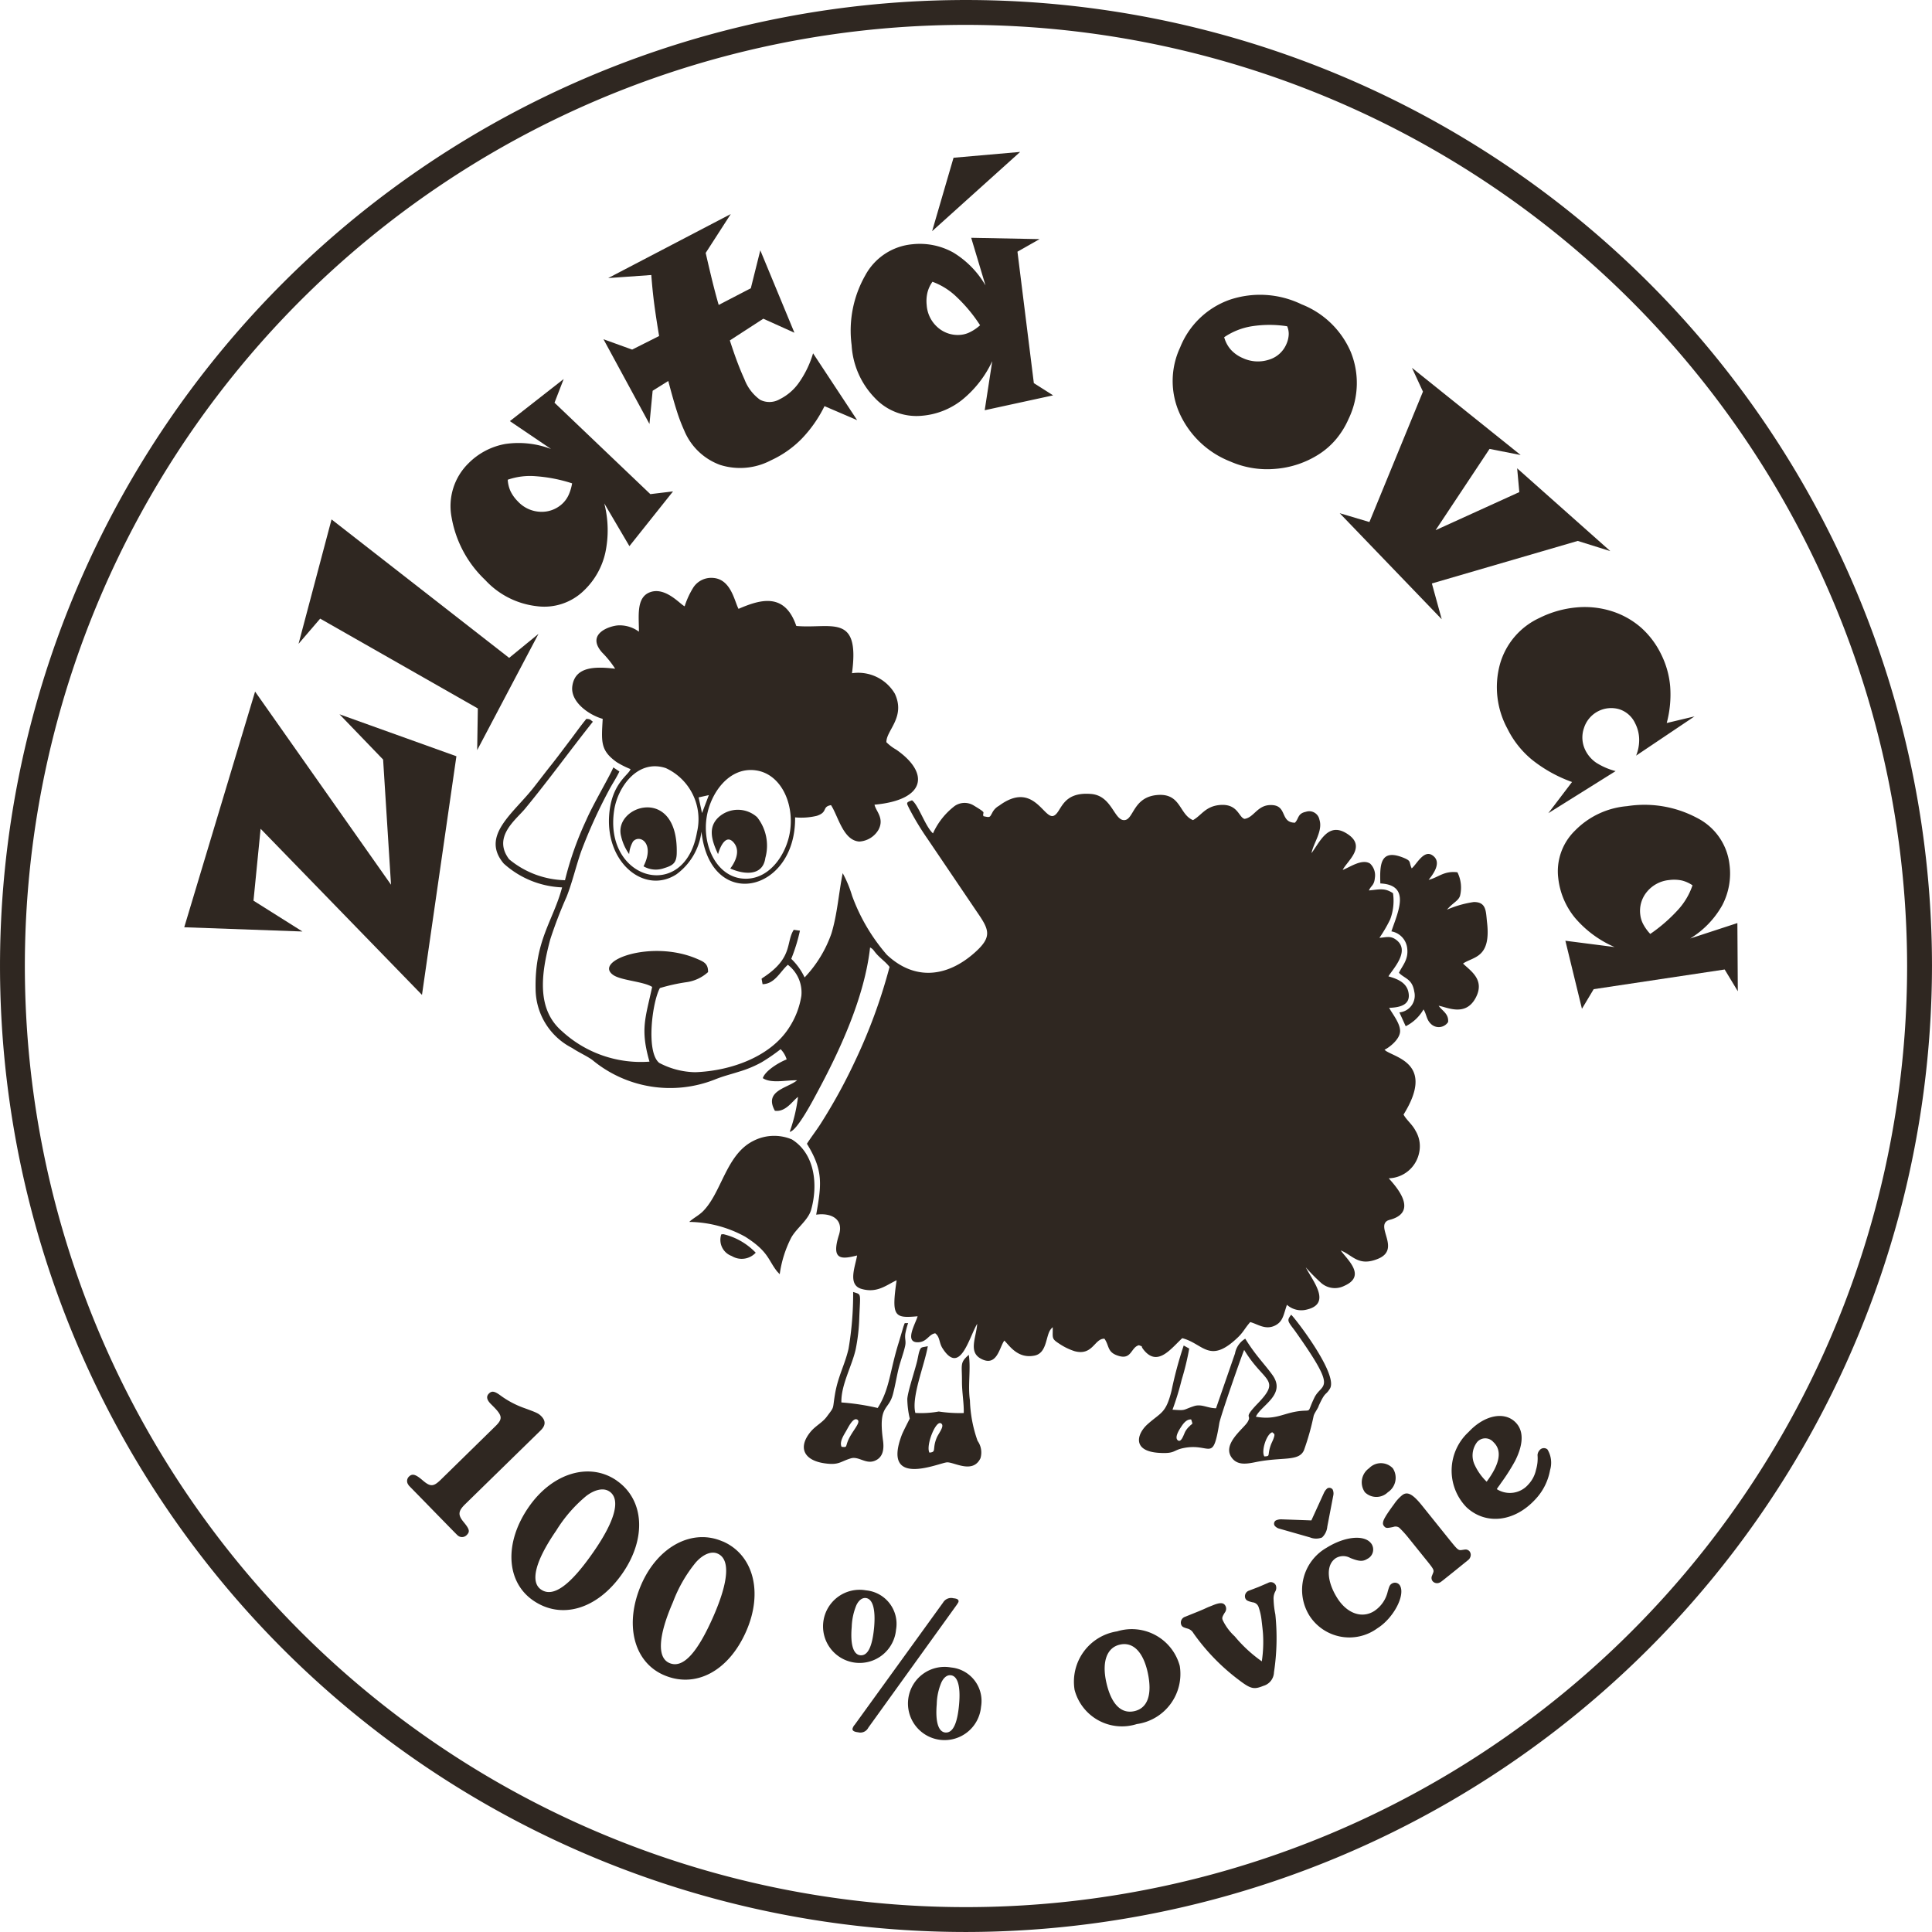 <svg xmlns="http://www.w3.org/2000/svg" width="126.294" height="126.293" viewBox="0 0 126.294 126.293"><defs><style>.a,.b{fill:#2f2721;}.b{fill-rule:evenodd;}</style></defs><g transform="translate(0)"><path class="a" d="M5537.431,2121.427a63.146,63.146,0,1,1,63.147-63.146A63.218,63.218,0,0,1,5537.431,2121.427Zm0-124.667a61.521,61.521,0,1,0,61.521,61.521A61.591,61.591,0,0,0,5537.431,1996.76Z" transform="translate(-5474.285 -1995.134)"/></g><g transform="translate(12.044 9.931)"><path class="b" d="M5578.241,2150.635c-.582,2.189-1.8,3.461-1.733,6.66a4.358,4.358,0,0,0,2.382,3.837c.445.3.986.531,1.343.8a7.96,7.96,0,0,0,7.957,1.278c.62-.249.949-.314,1.616-.526a7.369,7.369,0,0,0,1.46-.605,11.947,11.947,0,0,0,1.259-.865,1.63,1.63,0,0,1,.395.668c-.559.22-1.413.76-1.56,1.225.56.371,1.546.118,2.24.141-.6.512-2.188.671-1.45,1.991.714.1,1.159-.657,1.512-.906a10.588,10.588,0,0,1-.544,2.283c.474-.047,1.554-2.118,1.77-2.522,1.5-2.771,3.124-6.275,3.485-9.53.2.108.207.165.361.353.292.352.64.568.912.92a35.445,35.445,0,0,1-2.282,6.209,35.905,35.905,0,0,1-2.26,4.1c-.282.432-.606.85-.86,1.25,1.071,1.738.963,2.63.606,4.636.968-.141,1.817.286,1.489,1.319-.536,1.687.183,1.6,1.184,1.348-.113.709-.639,1.917.285,2.184,1.03.3,1.626-.253,2.3-.563-.348,2.391-.141,2.489,1.371,2.353-.108.427-.891,1.7,0,1.7.616,0,.714-.521,1.151-.587.319.24.243.615.479.981,1.15,1.8,1.719-.681,2.265-1.6-.053.86-.583,1.813.216,2.264,1.085.615,1.24-.756,1.559-1.169.33.324.874,1.207,1.978.981.822-.168.719-1.292,1.053-1.714a.919.919,0,0,1,.132-.141c.014.69-.1.738.395,1.057a3.962,3.962,0,0,0,1.028.508c1.2.329,1.306-.841,1.958-.812.334.46.159.9.94,1.126.845.254.789-.572,1.314-.7.328.126.084,0,.277.257.92,1.208,1.794-.014,2.555-.718,1.386.353,1.771,1.729,3.631-.047.367-.348.466-.615.813-1.005.473.118.985.54,1.62.226.53-.263.554-.709.779-1.357a1.411,1.411,0,0,0,1.184.337c1.827-.352.5-1.888.047-2.785a12.043,12.043,0,0,0,.949.967,1.361,1.361,0,0,0,1.563.245c1.483-.649.193-1.724-.226-2.316.781.3,1.15,1.076,2.438.545,1.5-.62-.159-2.076.629-2.5a1.677,1.677,0,0,1,.235-.075c1.917-.588.028-2.438-.159-2.687a2.086,2.086,0,0,0,1.973-1.63,1.961,1.961,0,0,0-.226-1.479c-.222-.428-.581-.686-.784-1.057,2.024-3.255-.427-3.692-1.146-4.157l-.1-.079c.318-.151,1-.677,1.02-1.2s-.521-1.169-.715-1.541c.729-.023,1.447-.2,1.255-1.048-.132-.586-.672-.836-1.3-1.009.241-.437,1.527-1.715.442-2.433-.338-.226-.61-.117-1.033-.085a9.222,9.222,0,0,0,.7-1.2,3.436,3.436,0,0,0,.188-1.719c-.535-.353-.85-.254-1.573-.179.122-.31.344-.319.386-.812a1.057,1.057,0,0,0-.311-.945c-.531-.342-1.343.254-1.79.414.283-.587,1.663-1.568.2-2.419-1.164-.676-1.672.554-2.241,1.325.128-.667.757-1.461.519-2.193a.677.677,0,0,0-.884-.512c-.554.113-.45.446-.719.714-.963-.015-.5-1.076-1.456-1.151-.99-.076-1.187.808-1.836.9-.391-.093-.432-1.047-1.687-.9-.888.108-1.142.681-1.682.981-.905-.366-.779-1.747-2.292-1.645-1.662.113-1.568,1.659-2.222,1.645s-.8-1.6-2.146-1.71c-1.954-.164-1.92,1.2-2.442,1.424-.648.282-1.315-2.326-3.578-.653a1.072,1.072,0,0,0-.451.475c-.161.281-.123.305-.568.207-.1-.31.3-.136-.62-.69a1.137,1.137,0,0,0-1.259.023,4.661,4.661,0,0,0-1.419,1.79c-.5-.441-.944-1.851-1.371-2.161-.419.15-.367.155-.165.573a17.7,17.7,0,0,0,1.156,1.912l3.273,4.838c.8,1.161.991,1.616-.2,2.664-1.747,1.536-3.856,1.851-5.712.108a12.3,12.3,0,0,1-2.268-3.852,7.63,7.63,0,0,0-.615-1.48c-.264,1.316-.348,2.659-.734,3.936a7.991,7.991,0,0,1-1.756,2.88,4.1,4.1,0,0,0-.873-1.216,11.444,11.444,0,0,0,.568-1.841l-.405-.057c-.525.823-.027,1.808-1.952,3.09a1.783,1.783,0,0,0-.151.108l.065.357c.8-.014,1.151-.827,1.653-1.268a2.277,2.277,0,0,1,.883,2.029,5.315,5.315,0,0,1-.84,2.137c-1.207,1.832-3.739,2.771-6.1,2.856a5.214,5.214,0,0,1-2.353-.611c-.879-.709-.451-4.007.046-4.89a11.991,11.991,0,0,1,1.705-.38,2.64,2.64,0,0,0,1.442-.663c.014-.572-.3-.685-.747-.878-2.978-1.268-6.806.15-5.438,1.076.526.352,1.963.413,2.531.77-.442,2.053-.784,2.762-.175,4.885a7.615,7.615,0,0,1-5.716-1.987c-1.625-1.4-1.418-3.607-.765-6.021a28.683,28.683,0,0,1,1.062-2.766c.376-.954.6-1.95.948-2.955a33.078,33.078,0,0,1,1.789-3.951c.23-.45.513-.85.715-1.286l-.395-.268c-.212.53-1.335,2.428-1.78,3.461a21.137,21.137,0,0,0-1.381,3.913,5.919,5.919,0,0,1-3.649-1.367c-1.114-1.465.446-2.583,1.047-3.316,1.527-1.851,2.939-3.809,4.425-5.678-.217-.169-.16-.16-.423-.188-.414.5-.737.972-1.123,1.475-.412.541-.732.978-1.159,1.518-.4.5-.742.954-1.142,1.465-1.335,1.715-3.518,3.18-1.982,5a6.039,6.039,0,0,0,3.828,1.56" transform="translate(-5553.54 -2102.56)"/><path class="b" d="M5596.643,2113.135c-.292-.126-1.264-1.306-2.282-.911-.9.352-.7,1.587-.705,2.573a2.105,2.105,0,0,0-1.362-.413c-.564.037-2.123.554-1.043,1.775a6.379,6.379,0,0,1,.851,1.057c-1.282-.146-2.62-.165-2.8,1.141-.142,1.043,1.122,1.9,1.986,2.137-.085,1.5-.16,2.062.911,2.828a5.7,5.7,0,0,0,.906.456c-.089.385-1.268.911-1.4,3.086-.183,3.118,2.367,5.11,4.4,3.795a4.078,4.078,0,0,0,1.639-2.79c.582,5.266,6.186,4.006,6.121-.935a4.346,4.346,0,0,0,1.418-.1c.751-.245.319-.592.93-.7.47.718.794,2.315,1.852,2.38a1.558,1.558,0,0,0,1.259-.784c.384-.746-.175-1.193-.268-1.625,3.376-.31,3.61-2.081,1.417-3.6a2.9,2.9,0,0,1-.639-.484c-.022-.77,1.273-1.63.55-3.175a2.779,2.779,0,0,0-2.8-1.334c.535-3.963-1.372-2.888-3.64-3.09-.762-2.227-2.373-1.724-3.777-1.118-.271-.507-.493-1.954-1.682-2.024a1.4,1.4,0,0,0-1.259.606,5.434,5.434,0,0,0-.582,1.254m1.583,12.339-.446,1.174-.222-1.024Zm5.307,2.362c-.229,1.559-1.437,3.325-3.216,3.081-1.593-.221-2.533-2.132-2.231-4.016.244-1.544,1.46-3.3,3.222-3.043,1.615.235,2.5,2.128,2.226,3.979m-6.086.076c-.809,4.612-6.13,3.113-5.407-1.475.235-1.5,1.536-3.34,3.373-2.729a3.677,3.677,0,0,1,2.034,4.2" transform="translate(-5563.934 -2083.434)"/><path class="b" d="M5753.774,2167.728c-.2-.423,0-.474-.521-.69-1.556-.639-1.569.465-1.531,1.672,2.037.1,1.132,1.9.724,3.133a1.263,1.263,0,0,1,1.033,1.108c.093.751-.325,1.136-.54,1.6.366.384.868.389,1,1.226a1.1,1.1,0,0,1-.972,1.362l.413.906a2.768,2.768,0,0,0,1.165-1.1c.216.342.179.686.521.981a.73.73,0,0,0,1.085-.154c.057-.545-.395-.738-.616-1.066.531.084,1.738.737,2.41-.5.647-1.192-.323-1.775-.817-2.259.667-.46,1.846-.343,1.568-2.706-.079-.7-.032-1.325-.868-1.315a6.873,6.873,0,0,0-1.752.5c.423-.484.737-.568.854-.9a2.242,2.242,0,0,0-.169-1.545c-.893-.108-1.235.338-1.884.494.263-.324.931-1.17.23-1.616-.56-.357-1.032.634-1.338.869" transform="translate(-5673.534 -2120.891)"/><path class="b" d="M5612.82,2229.054a7.768,7.768,0,0,1,3.653.963c1.543.972,1.5,1.531,2.092,2.273l.172.184a7.454,7.454,0,0,1,.757-2.4c.353-.625,1.109-1.137,1.3-1.827.446-1.592.263-3.63-1.259-4.584a2.976,2.976,0,0,0-2.532.1c-1.775.892-2.057,3.368-3.287,4.6-.282.282-.677.47-.9.7" transform="translate(-5579.811 -2159.109)"/><path class="b" d="M5714.941,2265.394c.47-1.038.447-.667.752-1.165.574-.944-2.372-4.72-2.536-4.828-.169.226-.244.333-.107.559.1.169.235.324.356.493,2.87,4.044,1.767,3.344,1.269,4.369s-.137.794-.9.869c-1.122.113-1.583.616-2.922.376.315-.737,1.982-1.432,1.1-2.7-.278-.395-.64-.808-.95-1.2a12,12,0,0,1-.846-1.2,1.414,1.414,0,0,0-.671.968l-1.239,3.579c-.551,0-.944-.3-1.438-.14-.771.253-.488.3-1.408.234a18.224,18.224,0,0,0,.6-1.958,17.646,17.646,0,0,0,.493-2.038l-.361-.2a25.775,25.775,0,0,0-.794,2.949c-.371,1.5-.685,1.41-1.559,2.189-.7.619-1.053,1.766.732,1.879,1.086.07.9-.174,1.616-.315,1.774-.352,1.9,1.01,2.333-1.625.076-.456,1.546-4.66,1.626-4.787,1.277,2.123,2.442,1.879.9,3.485-1.047,1.085-.352.69-.681,1.23-.271.451-1.766,1.5-.972,2.405.385.432.953.324,1.53.207,1.733-.347,2.789-.019,3.128-.765a16.641,16.641,0,0,0,.639-2.269c.075-.207.2-.352.319-.6m-8.327.854c.122.376.094.221-.1.432a1.309,1.309,0,0,0-.277.338c-.1.165-.267.8-.512.578-.211-.193.122-.7.23-.864.141-.221.366-.521.662-.484m4.781,2.414c-.225-.333.142-1.484.518-1.578.14.122.178.1.1.352-.037.126-.126.3-.183.437-.277.742,0,.766-.437.789" transform="translate(-5640.799 -2183.388)"/><path class="b" d="M5638.309,2262.054c-.038-1.133.709-2.424.939-3.5a12.182,12.182,0,0,0,.229-2.01c.066-1.719.164-1.522-.4-1.715a21.36,21.36,0,0,1-.3,3.706c-.239,1.057-.694,1.8-.892,3.006-.17,1.01,0,.728-.54,1.451-.281.376-.71.578-1.034.958-.869,1.038-.469,1.9.94,2.086.906.122.977-.118,1.671-.329.508-.155.959.38,1.536.17.606-.221.639-.823.574-1.316-.33-2.376.352-1.936.647-3.049.131-.5.226-1.052.343-1.569.132-.564.325-1.029.446-1.55.084-.371-.028-.446.019-.831a4.914,4.914,0,0,1,.184-.7c-.3.019-.188-.056-.3.211l-.314,1.062c-.588,1.865-.582,3.029-1.376,4.278a15.392,15.392,0,0,0-2.367-.361m.009,2.9c-.168-.324.165-.8.311-1.061.131-.226.44-.874.709-.719.3.165-.361.756-.62,1.423-.146.38-.037.39-.4.357" transform="translate(-5595.351 -2180.305)"/><path class="b" d="M5655.854,2270.093c-.272-1.056.6-3.123.813-4.363-.4.094-.446.014-.555.343-.051.155-.1.455-.141.625-.179.728-.605,1.963-.644,2.48a6.032,6.032,0,0,0,.16,1.282c0,.01-.428.831-.517,1.062-1.343,3.532,2.448,1.827,2.954,1.8.465-.023,1.682.775,2.185-.268a1.309,1.309,0,0,0-.188-1.137,8.676,8.676,0,0,1-.5-2.649c-.146-.958.069-2.076-.075-2.973-.606.521-.437.639-.446,1.733,0,.742.136,1.423.117,2.071a9.176,9.176,0,0,1-1.634-.1,6.387,6.387,0,0,1-1.527.093m.917,2.594c-.245-.452.394-2.077.737-1.922.314.142-.146.662-.264.958-.306.743.009.926-.474.964" transform="translate(-5608.061 -2187.66)"/><path class="b" d="M5618.558,2161.741c.841.38,2.124.549,2.293-.69a3,3,0,0,0-.536-2.663,1.878,1.878,0,0,0-2.519,0c-.7.653-.473,1.484-.037,2.414.142-.507.531-1.353,1.034-.742.582.7-.23,1.672-.235,1.682" transform="translate(-5582.865 -2114.899)"/><path class="b" d="M5599.562,2160.476a1.927,1.927,0,0,1,.253-.822c.433-.5,1.452.108.687,1.62a1.6,1.6,0,0,0,1.353.118c.55-.169.8-.324.817-.954.118-4.523-4.171-3.142-3.635-1.127a3.228,3.228,0,0,0,.525,1.165" transform="translate(-5570.479 -2114.575)"/><path class="b" d="M5619.193,2243.22a1.121,1.121,0,0,0,.682,1.414,1.249,1.249,0,0,0,1.569-.216,4.3,4.3,0,0,0-2.118-1.212Z" transform="translate(-5584.087 -2172.46)"/><path class="a" d="M5515.95,2134.148l8.886,12.625-.517-8.182-2.851-2.959,7.642,2.743-2.25,15.6-10.549-10.859-.465,4.7,3.2,2.015-7.727-.277Z" transform="translate(-5511.319 -2098.87)"/><path class="a" d="M5549.981,2107.019l-4.007,7.6.043-2.725-10.306-5.871-1.413,1.644,2.156-8.13,11.61,9.051Z" transform="translate(-5526.825 -2075.514)"/><path class="a" d="M5572.278,2071.318l-.6,1.55,6.265,5.975,1.483-.179-2.851,3.579-1.644-2.795a7.062,7.062,0,0,1,.07,3.218,4.887,4.887,0,0,1-1.38,2.461,3.71,3.71,0,0,1-3.123,1.038,5.413,5.413,0,0,1-3.355-1.714,7.373,7.373,0,0,1-2.193-4.091,3.914,3.914,0,0,1,1.1-3.527,4.5,4.5,0,0,1,2.414-1.269,5.956,5.956,0,0,1,2.988.329l-2.692-1.822Zm-3.658,6.585a2.138,2.138,0,0,0,.182.747,2.453,2.453,0,0,0,.479.667,2.111,2.111,0,0,0,1.488.681,1.968,1.968,0,0,0,1.477-.583,1.836,1.836,0,0,0,.365-.54,3.1,3.1,0,0,0,.217-.737,9.994,9.994,0,0,0-2.383-.466,4.442,4.442,0,0,0-1.825.23" transform="translate(-5547.474 -2056.473)"/><path class="a" d="M5612.171,2051.626l-2.134-.916a8.412,8.412,0,0,1-1.5,2.142,6.755,6.755,0,0,1-2,1.4,4.324,4.324,0,0,1-3.321.3,4.027,4.027,0,0,1-2.349-2.25,11.124,11.124,0,0,1-.482-1.268q-.24-.747-.559-1.968l-1.023.639-.208,2.17-3.006-5.538,1.875.677,1.762-.888c-.118-.7-.223-1.376-.311-2.034s-.151-1.315-.2-1.954l-2.818.2,8.013-4.185-1.639,2.541q.217.951.421,1.789c.138.559.278,1.095.429,1.611l2.1-1.09.62-2.48,2.23,5.387-2.033-.916-2.189,1.419c.174.535.338,1.014.5,1.442s.315.789.456,1.1a2.927,2.927,0,0,0,1.023,1.339,1.344,1.344,0,0,0,1.283-.038,3.36,3.36,0,0,0,1.273-1.108,6.512,6.512,0,0,0,.906-1.893Z" transform="translate(-5568.184 -2034.092)"/><path class="a" d="M5656.4,2025.67l-5.754,5.181,1.4-4.8Zm1.271,5.7-1.446.822,1.071,8.591,1.26.8-4.472.972.493-3.208a7.122,7.122,0,0,1-1.978,2.537,4.869,4.869,0,0,1-2.626,1.033,3.726,3.726,0,0,1-3.076-1.169,5.4,5.4,0,0,1-1.513-3.452,7.3,7.3,0,0,1,.892-4.556,3.9,3.9,0,0,1,3.081-2.034,4.49,4.49,0,0,1,2.678.544,6.085,6.085,0,0,1,2.1,2.147l-.935-3.114Zm-7,2.785a2.094,2.094,0,0,0-.328.7,2.411,2.411,0,0,0-.052.822,2.122,2.122,0,0,0,.723,1.465,1.976,1.976,0,0,0,1.509.484,1.7,1.7,0,0,0,.624-.188,2.873,2.873,0,0,0,.635-.437,9.995,9.995,0,0,0-1.55-1.865,4.494,4.494,0,0,0-1.561-.977" transform="translate(-5601.758 -2025.67)"/><path class="a" d="M5721.5,2062.456a5.482,5.482,0,0,1-.831,1.357,4.966,4.966,0,0,1-1.146,1,6.169,6.169,0,0,1-2.842.939,5.986,5.986,0,0,1-2.94-.488,6.059,6.059,0,0,1-3.306-3.152,5.168,5.168,0,0,1,.042-4.3,5.441,5.441,0,0,1,3.235-3.114,6.219,6.219,0,0,1,4.706.3,5.8,5.8,0,0,1,3.213,3.114,5.388,5.388,0,0,1-.132,4.349m-8.145-5.321a2.051,2.051,0,0,0,.433.817,2.24,2.24,0,0,0,.788.554,2.332,2.332,0,0,0,1.692.108,1.8,1.8,0,0,0,1.159-1.033,1.7,1.7,0,0,0,.146-.592,1.22,1.22,0,0,0-.1-.564,7.5,7.5,0,0,0-2.315,0,4.474,4.474,0,0,0-1.8.715" transform="translate(-5645.375 -2045.033)"/><path class="a" d="M5761.265,2081.051l-2.131-.667-9.535,2.781.644,2.339-6.67-6.933,1.943.578,3.5-8.525-.719-1.555,7.106,5.7-2.034-.4-3.527,5.313,5.473-2.49-.141-1.554Z" transform="translate(-5668.042 -2054.955)"/><path class="a" d="M5778.51,2130.627l1.55-2.038a9.137,9.137,0,0,1-2.607-1.447,6.152,6.152,0,0,1-1.614-2.033,5.691,5.691,0,0,1-.493-4.213,4.743,4.743,0,0,1,2.583-3.03,6.79,6.79,0,0,1,2.429-.69,5.853,5.853,0,0,1,2.391.277,5.366,5.366,0,0,1,1.827,1.047,5.608,5.608,0,0,1,1.3,1.723,5.816,5.816,0,0,1,.6,2.119,7.194,7.194,0,0,1-.226,2.391l1.817-.433-3.818,2.565a2.737,2.737,0,0,0,.2-1.081,2.4,2.4,0,0,0-.268-1.042,1.723,1.723,0,0,0-1.023-.906,1.867,1.867,0,0,0-2.319,1.23,1.878,1.878,0,0,0,.1,1.461,2.134,2.134,0,0,0,.7.8,4.487,4.487,0,0,0,1.27.55Z" transform="translate(-5689.341 -2087.401)"/><path class="a" d="M5799.182,2169.126l-.859-1.423-8.563,1.287-.767,1.282-1.083-4.448,3.217.413a7.1,7.1,0,0,1-2.589-1.911,4.933,4.933,0,0,1-1.094-2.6,3.708,3.708,0,0,1,1.094-3.1,5.381,5.381,0,0,1,3.406-1.6,7.316,7.316,0,0,1,4.584.775,3.907,3.907,0,0,1,2.109,3.029,4.47,4.47,0,0,1-.479,2.687,5.977,5.977,0,0,1-2.09,2.161l3.086-1.01Zm-2.965-6.928a2.138,2.138,0,0,0-.7-.314,2.453,2.453,0,0,0-.821-.028,2.138,2.138,0,0,0-1.448.761,1.943,1.943,0,0,0-.44,1.517,1.74,1.74,0,0,0,.2.625,2.927,2.927,0,0,0,.451.62,10.4,10.4,0,0,0,1.828-1.592,4.516,4.516,0,0,0,.934-1.588" transform="translate(-5697.626 -2114.259)"/><path class="a" d="M5564.827,2277.424c.344-.333.354-.629.062-.935-.192-.192-.287-.235-1.094-.531a6.038,6.038,0,0,1-1.561-.817c-.4-.3-.582-.329-.771-.145s-.154.4.1.666l.239.24c.54.559.559.771.07,1.244l-3.574,3.5c-.47.455-.672.46-1.188.014-.445-.38-.658-.442-.874-.235a.4.4,0,0,0-.033.55c.058.08-.323-.31,1.143,1.188l.521.535,1.01,1.033c.62.634.526.535.62.6a.425.425,0,0,0,.5-.071c.234-.229.2-.385-.191-.859s-.358-.719.106-1.174Z" transform="translate(-5541.542 -2193.836)"/><path class="a" d="M5583.5,2292.218c.742.512.376,1.9-1.044,3.946-1.53,2.208-2.647,3.006-3.432,2.461-.729-.5-.362-1.888,1-3.861a9.217,9.217,0,0,1,1.957-2.254c.569-.433,1.147-.55,1.514-.292m.479-.713c-1.78-1.235-4.214-.5-5.754,1.729-1.606,2.315-1.49,4.87.281,6.1,1.855,1.287,4.218.586,5.848-1.767,1.583-2.282,1.428-4.809-.375-6.059" transform="translate(-5555.702 -2204.65)"/><path class="a" d="M5607.026,2305.185c.827.357.733,1.79-.262,4.072-1.076,2.461-2.021,3.462-2.895,3.077-.812-.353-.719-1.785.24-3.983a9.184,9.184,0,0,1,1.489-2.588c.474-.536,1.019-.761,1.427-.578m.334-.794c-1.981-.869-4.228.319-5.316,2.8-1.127,2.583-.518,5.062,1.451,5.926,2.071.908,4.25-.234,5.4-2.855,1.118-2.545.479-5-1.531-5.875" transform="translate(-5572.16 -2213.557)"/><path class="a" d="M5648.966,2320.328c.46.037.66.714.553,1.907-.113,1.273-.413,1.878-.9,1.836-.462-.042-.658-.719-.56-1.855a3.833,3.833,0,0,1,.306-1.424c.149-.315.371-.488.6-.464m.031-.508a2.393,2.393,0,1,0,1.958,2.57,2.2,2.2,0,0,0-1.958-2.57m.361-4.082c.095-.141.127-.192.127-.235.014-.122-.1-.187-.332-.207a.612.612,0,0,0-.681.282l-5.77,7.98a.614.614,0,0,0-.15.272c-.01.122.108.2.367.226a.578.578,0,0,0,.667-.3Zm-5.95-.46c.465.043.661.714.559,1.912-.118,1.273-.413,1.874-.9,1.832-.466-.042-.664-.713-.565-1.855a4.043,4.043,0,0,1,.306-1.423c.152-.314.371-.484.6-.465m.032-.5a2.391,2.391,0,1,0,1.959,2.57,2.2,2.2,0,0,0-1.959-2.57" transform="translate(-5598.868 -2220.749)"/><path class="a" d="M5693.1,2323.7c.85-.188,1.513.479,1.809,1.836.31,1.438-.01,2.33-.889,2.518s-1.517-.5-1.827-1.917c-.291-1.343.056-2.254.907-2.437m-.2-.864a3.329,3.329,0,0,0-2.774,3.823,3.2,3.2,0,0,0,4.067,2.236,3.308,3.308,0,0,0,2.809-3.8,3.248,3.248,0,0,0-4.1-2.259" transform="translate(-5631.925 -2226.125)"/><path class="a" d="M5713.417,2314.81l-.311.141-.313.132-.883.356a.4.4,0,0,0-.248.512c.051.127.116.173.4.253a.631.631,0,0,1,.4.305,13.625,13.625,0,0,0,2.951,3.043c.793.606,1,.653,1.621.4a.953.953,0,0,0,.693-.888,14.844,14.844,0,0,0,.089-3.786,5.6,5.6,0,0,1-.113-.958.963.963,0,0,1,.113-.544.476.476,0,0,0,.033-.395.359.359,0,0,0-.508-.16l-.625.268-.638.244a.389.389,0,0,0-.231.479c.063.151.142.193.471.277a.466.466,0,0,1,.4.3,3.949,3.949,0,0,1,.193.831c.048.409.085.714.1.944a8.56,8.56,0,0,1-.079,1.785,9.068,9.068,0,0,1-1.771-1.635,3.485,3.485,0,0,1-.779-1.047c-.062-.15-.048-.216.131-.507a.407.407,0,0,0,.062-.394c-.113-.263-.342-.287-.846-.08Z" transform="translate(-5646.492 -2219.679)"/><path class="a" d="M5732.817,2296.317l-1.95-.071a.82.82,0,0,0-.375.075.248.248,0,0,0-.076.338.578.578,0,0,0,.32.2l1.991.568a1.057,1.057,0,0,0,.789.005,1.1,1.1,0,0,0,.343-.709l.39-2.029a.614.614,0,0,0-.042-.4.27.27,0,0,0-.338-.08.841.841,0,0,0-.231.305Zm5.273,4.124c-.141.085-.173.155-.281.526a2.093,2.093,0,0,1-.888,1.278c-.808.507-1.784.149-2.419-.865-.7-1.122-.729-2.193-.07-2.607a.945.945,0,0,1,.932,0c.575.23.826.24,1.111.057a.677.677,0,0,0,.292-.949c-.4-.648-1.709-.555-2.96.226a3.176,3.176,0,0,0-1.108,4.447,3.1,3.1,0,0,0,4.429.817c1.063-.662,1.861-2.188,1.471-2.812a.379.379,0,0,0-.508-.118" transform="translate(-5659.138 -2206.859)"/><path class="a" d="M5748.468,2289.578a1.125,1.125,0,0,0-.271,1.568,1.072,1.072,0,0,0,1.5,0,1.132,1.132,0,0,0,.327-1.564,1.071,1.071,0,0,0-1.559,0m4.106,7.05a.344.344,0,0,0,.051.324.38.38,0,0,0,.447.1c.078-.033.036.005.684-.516l.288-.23.911-.737a.4.4,0,0,0,.126-.169.377.377,0,0,0-.037-.391.34.34,0,0,0-.306-.122l-.159.023c-.277.047-.292.024-.875-.695l-1.773-2.208c-.616-.766-.969-.939-1.308-.662a2.685,2.685,0,0,0-.516.573c-.235.314-.493.691-.564.822-.179.3-.206.479-.1.606.118.15.18.155.612.065a.412.412,0,0,1,.394.052,6.957,6.957,0,0,1,.563.616l1.128,1.4c.6.743.6.743.493,1Z" transform="translate(-5671.018 -2203.529)"/><path class="a" d="M5768.36,2284.052a3.627,3.627,0,0,1-.77-1.071,1.438,1.438,0,0,1,.14-1.512.7.7,0,0,1,1.066-.01c.591.55.437,1.414-.437,2.593m.746.357c.094-.118.184-.258.184-.258a13.021,13.021,0,0,0,.931-1.461c.567-1.127.573-2.015-.016-2.56-.737-.687-2.019-.409-3.019.667a3.431,3.431,0,0,0-.142,4.927c1.254,1.169,3.12.967,4.481-.5a3.735,3.735,0,0,0,.98-1.93,1.669,1.669,0,0,0-.172-1.352.357.357,0,0,0-.5.037.52.52,0,0,0-.147.333,2.586,2.586,0,0,1-.1.963,2,2,0,0,1-.506.963,1.591,1.591,0,0,1-2.057.3Z" transform="translate(-5683.221 -2197.125)"/></g></svg>